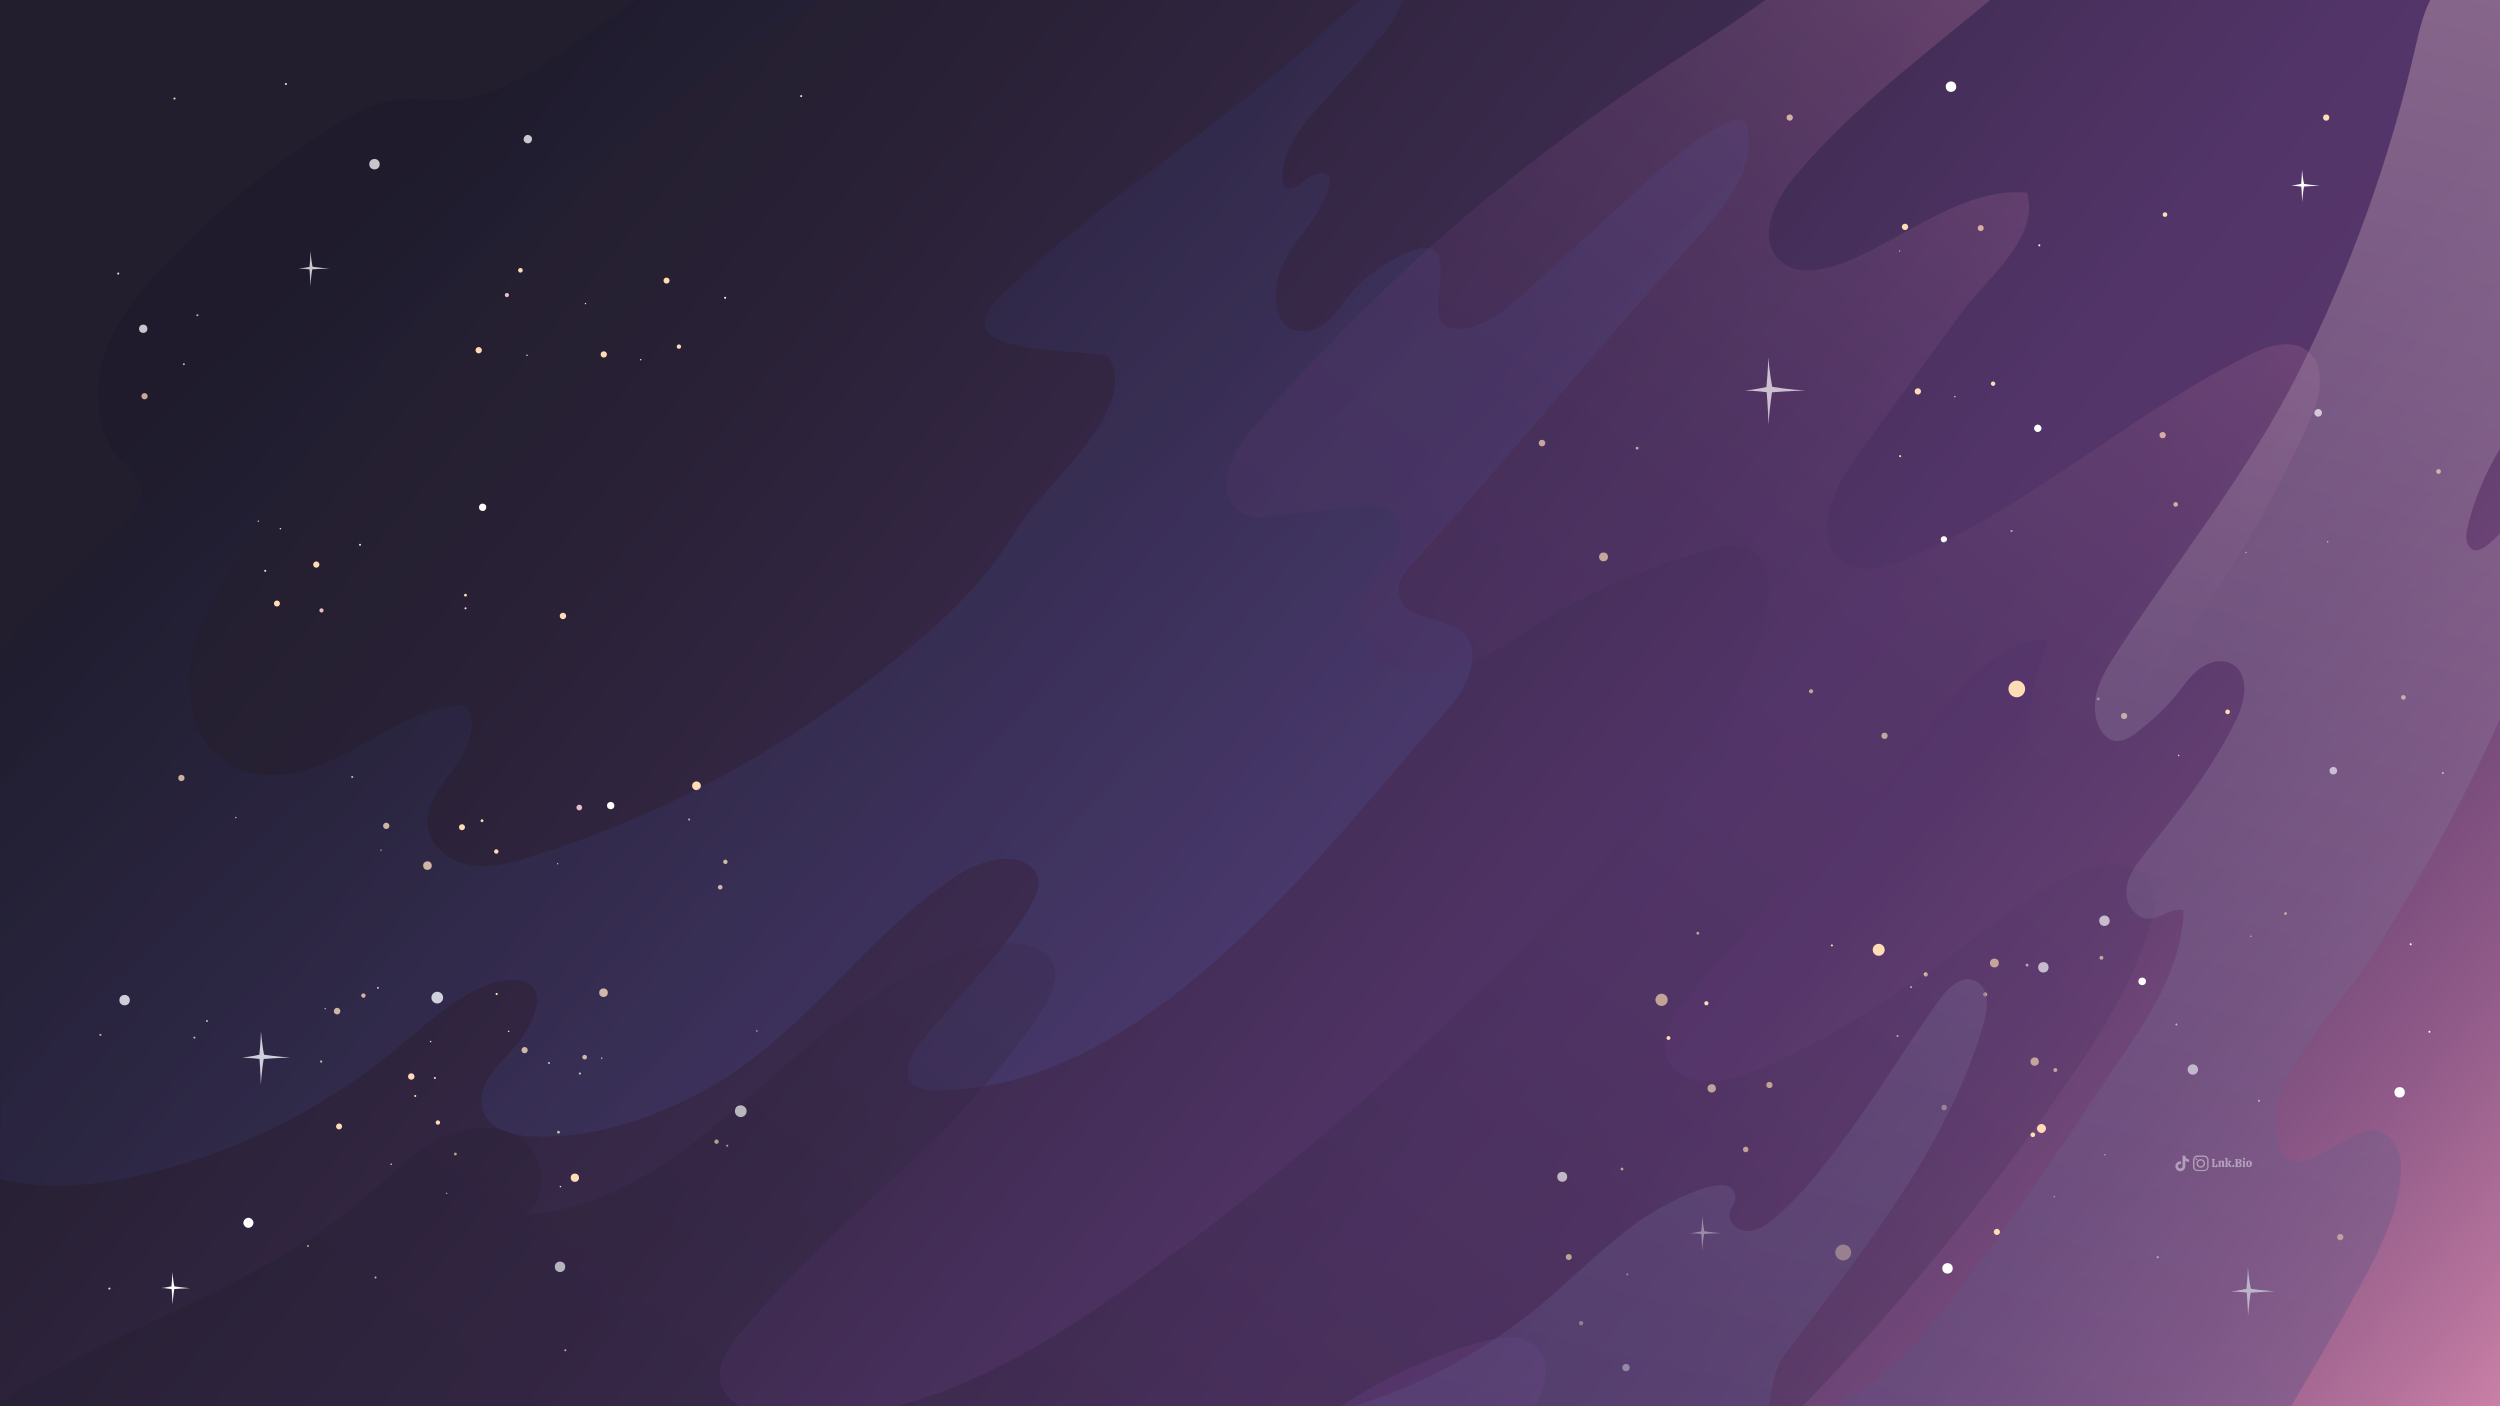<?xml version="1.0" encoding="utf-8"?>
<!-- Generator: Adobe Illustrator 26.3.1, SVG Export Plug-In . SVG Version: 6.00 Build 0)  -->
<svg version="1.1" id="Layer_2" xmlns="http://www.w3.org/2000/svg" xmlns:xlink="http://www.w3.org/1999/xlink" x="0px" y="0px"
	 viewBox="0 0 1920 1080" style="enable-background:new 0 0 1920 1080;" xml:space="preserve">
<rect x="0" y="0" width="1920" height="1080" fill="#808080" stroke="none"/>
<style type="text/css">
	.st0{fill:url(#SVGID_1_);}
	.st1{fill:#FFFFFF;}
	.st2{fill:#FEDCB5;}
	.st3{fill:#E9BEC6;}
	.st4{opacity:0.24;fill:url(#SVGID_00000163759907181108615800000015090651652636221833_);}
	.st5{opacity:0.33;fill:url(#SVGID_00000000222333593397532610000007770364724707358377_);}
	.st6{opacity:0.33;fill:url(#SVGID_00000013187539970015284430000012158693307754732211_);}
	.st7{opacity:0.44;fill:url(#SVGID_00000140716709784575167880000007100150093040669619_);}
	.st8{opacity:0.44;fill:url(#SVGID_00000173159032139070062540000006100371810447527102_);}
	.st9{opacity:0.44;}
	.st10{fill:#FEFEFE;}
</style>
<linearGradient id="SVGID_1_" gradientUnits="userSpaceOnUse" x1="1853.949" y1="1267.249" x2="389.804" y2="76.131">
	<stop  offset="8.000000e-08" style="stop-color:#E08DB2"/>
	<stop  offset="8.646027e-04" style="stop-color:#DF8DB2"/>
	<stop  offset="7.285847e-02" style="stop-color:#B4729B"/>
	<stop  offset="0.146" style="stop-color:#915B89"/>
	<stop  offset="0.219" style="stop-color:#754A7A"/>
	<stop  offset="0.293" style="stop-color:#623E70"/>
	<stop  offset="0.367" style="stop-color:#56366A"/>
	<stop  offset="0.443" style="stop-color:#523468"/>
	<stop  offset="0.645" style="stop-color:#3B2A4D"/>
	<stop  offset="0.859" style="stop-color:#292136"/>
	<stop  offset="0.995" style="stop-color:#221E2E"/>
</linearGradient>
<rect x="0" y="0" class="st0" width="1920" height="1080"/>
<g>
	<circle class="st1" cx="1492.9" cy="414.2" r="2.4"/>
	<ellipse transform="matrix(0.987 -0.16 0.16 0.987 8.735 240.892)" class="st1" cx="1498.5" cy="66.3" rx="4" ry="4"/>
	<circle class="st1" cx="1842.9" cy="838.9" r="4"/>
	<circle class="st1" cx="1569.3" cy="742.9" r="4"/>
	<circle class="st1" cx="1495.7" cy="974.1" r="4"/>
	<ellipse transform="matrix(0.987 -0.16 0.16 0.987 -92.361 268.071)" class="st1" cx="1616.5" cy="706.9" rx="4" ry="4"/>
	<circle class="st2" cx="1786.5" cy="90.3" r="2.4"/>
	<circle class="st2" cx="1660.9" cy="334.2" r="2.4"/>
	<circle class="st2" cx="1447.3" cy="565.1" r="2.4"/>
	<circle class="st2" cx="1374.5" cy="90.3" r="2.4"/>
	<path class="st2" d="M240.5,433.6c0,1.3,1.1,2.4,2.4,2.4c1.3,0,2.4-1.1,2.4-2.4c0-1.3-1.1-2.4-2.4-2.4
		C241.6,431.2,240.5,432.3,240.5,433.6z"/>
	<circle class="st2" cx="276.5" cy="418.4" r="0.8"/>
	<circle class="st2" cx="318.9" cy="841.7" r="0.8"/>
	<circle class="st2" cx="615.3" cy="73.8" r="0.8"/>
	<circle class="st2" cx="151.6" cy="242.1" r="0.8"/>
	<circle class="st2" cx="134" cy="75.7" r="0.8"/>
	<circle class="st2" cx="141.2" cy="279.7" r="0.8"/>
	<circle class="st2" cx="90.8" cy="210.1" r="0.8"/>
	<circle class="st2" cx="219.6" cy="64.5" r="0.8"/>
	<circle class="st2" cx="1467.7" cy="758.1" r="0.8"/>
	<circle class="st2" cx="1459.3" cy="350.3" r="0.8"/>
	<circle class="st2" cx="1457.3" cy="795.7" r="0.8"/>
	<circle class="st2" cx="1406.9" cy="726.1" r="0.8"/>
	<circle class="st2" cx="1544.9" cy="407.8" r="0.8"/>
	<path class="st1" d="M1851.9,725.8c0.3-0.3,0.4-0.8,0.1-1.1c-0.3-0.3-0.8-0.4-1.1-0.1c-0.3,0.3-0.4,0.8-0.1,1.1
		C1851,726.1,1851.6,726.1,1851.9,725.8z"/>
	<path class="st1" d="M1735.4,846c0.3-0.3,0.4-0.8,0.1-1.1c-0.3-0.3-0.8-0.4-1.1-0.1c-0.3,0.3-0.4,0.8-0.1,1.1
		C1734.6,846.2,1735.1,846.3,1735.4,846z"/>
	<path class="st1" d="M1876.6,594.3c0.3-0.3,0.4-0.8,0.1-1.1c-0.3-0.3-0.8-0.4-1.1-0.1c-0.3,0.3-0.4,0.8-0.1,1.1
		C1875.8,594.5,1876.3,594.5,1876.6,594.3z"/>
	<path class="st1" d="M1866.3,793c0.3-0.3,0.4-0.8,0.1-1.1c-0.3-0.3-0.8-0.4-1.1-0.1c-0.3,0.3-0.4,0.8-0.1,1.1
		S1866,793.3,1866.3,793z"/>
	<path class="st1" d="M1672,787.4c0.3-0.3,0.4-0.8,0.1-1.1c-0.3-0.3-0.8-0.4-1.1-0.1c-0.3,0.3-0.4,0.8-0.1,1.1
		C1671.1,787.7,1671.6,787.7,1672,787.4z"/>
	<circle class="st2" cx="149.3" cy="796.9" r="0.8"/>
	<circle class="st2" cx="236.5" cy="956.9" r="0.8"/>
	<path class="st2" d="M400.5,806.5c0,1.3,1.1,2.4,2.4,2.4c1.3,0,2.4-1.1,2.4-2.4c0-1.3-1.1-2.4-2.4-2.4
		C401.6,804.1,400.5,805.2,400.5,806.5z"/>
	<circle class="st2" cx="1797.3" cy="950.1" r="2.4"/>
	<circle class="st2" cx="1358.9" cy="833.3" r="2.4"/>
	<circle class="st2" cx="1631.3" cy="549.9" r="2.4"/>
	
		<ellipse transform="matrix(0.707 -0.707 0.707 0.707 297.428 1351.903)" class="st1" cx="1780.6" cy="316.9" rx="2.9" ry="2.9"/>
	
		<ellipse transform="matrix(0.973 -0.23 0.23 0.973 -88.187 427.639)" class="st1" cx="1792.3" cy="592.5" rx="2.9" ry="2.9"/>
	<path class="st2" d="M1669.1,387.4c0,1,0.8,1.8,1.8,1.8s1.8-0.8,1.8-1.8c0-1-0.8-1.8-1.8-1.8S1669.1,386.4,1669.1,387.4z"/>
	<path class="st2" d="M1871,362.1c0,1,0.8,1.8,1.8,1.8s1.8-0.8,1.8-1.8c0-1-0.8-1.8-1.8-1.8S1871,361.1,1871,362.1z"/>
	<path class="st2" d="M1709,546.7c0,1,0.8,1.8,1.8,1.8s1.8-0.8,1.8-1.8c0-1-0.8-1.8-1.8-1.8S1709,545.8,1709,546.7z"/>
	<path class="st2" d="M1660.9,164.8c0,1,0.8,1.8,1.8,1.8s1.8-0.8,1.8-1.8c0-1-0.8-1.8-1.8-1.8S1660.9,163.9,1660.9,164.8z"/>
	<circle class="st2" cx="1728.6" cy="719.1" r="0.6"/>
	<path class="st2" d="M1724.3,424.3c0,0.3,0.3,0.6,0.6,0.6c0.3,0,0.6-0.3,0.6-0.6s-0.3-0.6-0.6-0.6
		C1724.5,423.8,1724.3,424,1724.3,424.3z"/>
	<path class="st2" d="M1672.6,580.2c0,0.3,0.3,0.6,0.6,0.6c0.3,0,0.6-0.3,0.6-0.6s-0.3-0.6-0.6-0.6
		C1672.8,579.6,1672.6,579.9,1672.6,580.2z"/>
	<path class="st1" d="M1682.6,825.1c2,0.8,4.4-0.1,5.2-2.2c0.8-2-0.1-4.4-2.2-5.2c-2-0.8-4.4,0.1-5.2,2.2S1680.6,824.3,1682.6,825.1
		z"/>
	<path class="st1" d="M1657.9,965.3c-0.1-0.4-0.6-0.7-1-0.5c-0.4,0.1-0.7,0.6-0.5,1s0.6,0.7,1,0.5
		C1657.8,966.2,1658,965.7,1657.9,965.3z"/>
	<path class="st2" d="M1532.7,948.3c1.2,0.5,2.6-0.1,3.1-1.3c0.5-1.2-0.1-2.6-1.3-3.1s-2.6,0.1-3.1,1.3
		C1530.9,946.4,1531.5,947.8,1532.7,948.3z"/>
	<circle class="st1" cx="1645.2" cy="753.7" r="2.9"/>
	<circle class="st2" cx="1561.2" cy="871.5" r="1.8"/>
	<path class="st2" d="M1616.3,887.4c0.3,0.1,0.6,0,0.8-0.3s0-0.6-0.3-0.8c-0.3-0.1-0.6,0-0.8,0.3
		C1615.8,886.9,1616,887.3,1616.3,887.4z"/>
	<path class="st2" d="M1577.5,919.6c0.3,0.1,0.6,0,0.8-0.3c0.1-0.3,0-0.6-0.3-0.8c-0.3-0.1-0.6,0-0.8,0.3
		C1577.1,919.1,1577.2,919.5,1577.5,919.6z"/>
	<circle class="st2" cx="1787.6" cy="416.1" r="0.6"/>
	<circle class="st2" cx="139.3" cy="597.5" r="2.4"/>
	<circle class="st2" cx="181.1" cy="627.9" r="0.6"/>
	<circle class="st2" cx="198.4" cy="400.3" r="0.6"/>
	<path class="st2" d="M109.5,302.4c-1,0.8-1.2,2.3-0.4,3.4c0.8,1,2.3,1.2,3.4,0.4c1-0.8,1.2-2.3,0.4-3.4
		C112.1,301.8,110.6,301.6,109.5,302.4z"/>
	<path class="st2" d="M398.6,206.2c-0.8,0.6-0.9,1.7-0.3,2.5c0.6,0.8,1.7,0.9,2.5,0.3c0.8-0.6,0.9-1.7,0.3-2.5
		C400.5,205.7,399.4,205.6,398.6,206.2z"/>
	<path class="st2" d="M404.4,272.4c-0.3,0.2-0.3,0.6-0.1,0.8c0.2,0.3,0.6,0.3,0.8,0.1c0.3-0.2,0.3-0.6,0.1-0.8
		S404.7,272.2,404.4,272.4z"/>
	<path class="st2" d="M215,405.6c-0.3,0.2-0.3,0.6-0.1,0.8c0.2,0.3,0.6,0.3,0.8,0.1c0.3-0.2,0.3-0.6,0.1-0.8
		C215.7,405.4,215.3,405.4,215,405.6z"/>
	<path class="st2" d="M1844,535.6c0,1,0.8,1.8,1.8,1.8s1.8-0.8,1.8-1.8c0-1-0.8-1.8-1.8-1.8S1844,534.6,1844,535.6z"/>
	<circle class="st1" cx="1199.8" cy="903.8" r="3.8"/>
	
		<ellipse transform="matrix(0.707 -0.707 0.707 0.707 -608.2 410.084)" class="st1" cx="190.9" cy="939.2" rx="3.8" ry="3.8"/>
	<path class="st2" d="M352.5,635.3c0,1.3,1,2.3,2.3,2.3c1.3,0,2.3-1,2.3-2.3s-1-2.3-2.3-2.3C353.5,633,352.5,634,352.5,635.3z"/>
	<path class="st2" d="M210.4,463.5c0,1.3,1,2.3,2.3,2.3c1.3,0,2.3-1,2.3-2.3s-1-2.3-2.3-2.3C211.4,461.2,210.4,462.2,210.4,463.5z"
		/>
	<path class="st2" d="M356.7,467.2c0,0.4,0.3,0.8,0.8,0.8c0.4,0,0.8-0.3,0.8-0.8s-0.3-0.8-0.8-0.8
		C357,466.4,356.7,466.8,356.7,467.2z"/>
	<circle class="st2" cx="77.1" cy="794.8" r="0.8"/>
	<path class="st2" d="M83.2,989.6c0,0.4,0.3,0.8,0.8,0.8c0.4,0,0.8-0.3,0.8-0.8c0-0.4-0.3-0.8-0.8-0.8
		C83.5,988.9,83.2,989.2,83.2,989.6z"/>
	<path class="st2" d="M158.1,784.1c0,0.4,0.3,0.8,0.8,0.8c0.4,0,0.8-0.3,0.8-0.8c0-0.4-0.3-0.8-0.8-0.8
		C158.4,783.4,158.1,783.7,158.1,784.1z"/>
	<path class="st1" d="M434.7,1037.6c0.3-0.3,0.4-0.8,0.1-1.1c-0.3-0.3-0.8-0.4-1.1-0.1c-0.3,0.3-0.4,0.8-0.1,1.1
		C433.9,1037.8,434.4,1037.9,434.7,1037.6z"/>
	<path class="st1" d="M288.9,981.7c0.3-0.3,0.4-0.8,0.1-1.1s-0.8-0.4-1.1-0.1c-0.3,0.3-0.4,0.8-0.1,1.1
		C288.1,982,288.6,982,288.9,981.7z"/>
	<path class="st2" d="M258.1,865.1c0,1.3,1,2.3,2.3,2.3c1.3,0,2.3-1,2.3-2.3c0-1.3-1-2.3-2.3-2.3
		C259.2,862.8,258.1,863.8,258.1,865.1z"/>
	<circle class="st1" cx="469" cy="618.7" r="2.8"/>
	<path class="st2" d="M277.4,764.6c0,0.9,0.8,1.7,1.7,1.7c0.9,0,1.7-0.8,1.7-1.7c0-0.9-0.8-1.7-1.7-1.7
		C278.1,762.9,277.4,763.7,277.4,764.6z"/>
	<path class="st2" d="M555.4,661.9c0,0.9,0.8,1.7,1.7,1.7c0.9,0,1.7-0.8,1.7-1.7c0-0.9-0.8-1.7-1.7-1.7
		C556.1,660.2,555.4,661,555.4,661.9z"/>
	<path class="st2" d="M334.6,862.1c0,0.9,0.8,1.7,1.7,1.7c0.9,0,1.7-0.8,1.7-1.7c0-0.9-0.8-1.7-1.7-1.7
		C335.3,860.4,334.6,861.2,334.6,862.1z"/>
	<path class="st2" d="M342.4,916.5c0,0.3,0.3,0.6,0.6,0.6c0.3,0,0.6-0.3,0.6-0.6c0-0.3-0.3-0.6-0.6-0.6
		C342.7,915.9,342.4,916.2,342.4,916.5z"/>
	<path class="st2" d="M330.1,799.9c0,0.3,0.3,0.6,0.6,0.6c0.3,0,0.6-0.3,0.6-0.6c0-0.3-0.3-0.6-0.6-0.6
		C330.3,799.4,330.1,799.6,330.1,799.9z"/>
	<path class="st2" d="M299.8,894.1c0,0.3,0.3,0.6,0.6,0.6s0.6-0.3,0.6-0.6c0-0.3-0.3-0.6-0.6-0.6S299.8,893.8,299.8,894.1z"/>
	<circle class="st2" cx="390.6" cy="792.1" r="0.6"/>
	<path class="st2" d="M290.7,759.3c0.4-0.3,0.4-0.8,0.2-1.1c-0.3-0.4-0.8-0.4-1.1-0.2s-0.4,0.8-0.2,1.1
		C289.8,759.5,290.3,759.6,290.7,759.3z"/>
	<path class="st2" d="M298.1,636.2c1.1-0.8,1.3-2.3,0.5-3.4c-0.8-1.1-2.3-1.3-3.4-0.5c-1.1,0.8-1.3,2.3-0.5,3.4
		C295.5,636.8,297,637,298.1,636.2z"/>
	<path class="st2" d="M382.2,655.3c0.7-0.6,0.9-1.6,0.3-2.4c-0.6-0.7-1.6-0.9-2.4-0.3c-0.7,0.6-0.9,1.6-0.3,2.4
		C380.4,655.8,381.5,655.9,382.2,655.3z"/>
	<path class="st2" d="M250.1,775.1c0.2-0.2,0.3-0.5,0.1-0.8c-0.2-0.2-0.5-0.3-0.8-0.1c-0.2,0.2-0.3,0.5-0.1,0.8
		C249.5,775.2,249.9,775.2,250.1,775.1z"/>
	<path class="st2" d="M428.6,663.8c0.2-0.2,0.3-0.5,0.1-0.8c-0.2-0.2-0.5-0.3-0.8-0.1c-0.2,0.2-0.3,0.5-0.1,0.8
		C428.1,663.9,428.4,664,428.6,663.8z"/>
	<path class="st2" d="M292.9,653.4c0.2-0.2,0.3-0.5,0.1-0.8s-0.5-0.3-0.8-0.1c-0.2,0.2-0.3,0.5-0.1,0.8
		C292.3,653.5,292.6,653.5,292.9,653.4z"/>
	<path class="st2" d="M548.6,876.8c0,0.9,0.8,1.7,1.7,1.7c0.9,0,1.7-0.8,1.7-1.7s-0.8-1.7-1.7-1.7
		C549.4,875.1,548.6,875.9,548.6,876.8z"/>
	<circle class="st1" cx="95.7" cy="768.1" r="4"/>
	<circle class="st1" cx="110" cy="252.5" r="3.2"/>
	<circle class="st1" cx="287.6" cy="126.1" r="4"/>
	<circle class="st3" cx="389.3" cy="226.6" r="1.6"/>
	<circle class="st2" cx="203.7" cy="438.4" r="0.8"/>
	<circle class="st2" cx="270.5" cy="596.7" r="0.8"/>
	<circle class="st2" cx="1231.5" cy="427.7" r="3.4"/>
	
		<ellipse transform="matrix(0.31 -0.951 0.951 0.31 492.841 1361.18)" class="st2" cx="1184.6" cy="340.9" rx="2.5" ry="2.5"/>
	<path class="st2" d="M1256.2,344.2c0,0.6,0.5,1.1,1.1,1.1s1.1-0.5,1.1-1.1c0-0.6-0.5-1.1-1.1-1.1S1256.2,343.6,1256.2,344.2z"/>
	
		<ellipse transform="matrix(0.383 -0.924 0.924 0.383 151.415 440.336)" class="st1" cx="405.2" cy="106.9" rx="3.2" ry="3.2"/>
	<circle class="st3" cx="246.9" cy="468.8" r="1.6"/>
	<circle class="st2" cx="558.5" cy="879.9" r="0.8"/>
	<path class="st2" d="M551.3,681.4c0,1,0.8,1.8,1.8,1.8c1,0,1.8-0.8,1.8-1.8s-0.8-1.8-1.8-1.8C552.1,679.7,551.3,680.5,551.3,681.4z
		"/>
	<circle class="st2" cx="462.1" cy="812.7" r="0.6"/>
	<circle class="st2" cx="430.4" cy="911.3" r="0.6"/>
	<path class="st2" d="M447.9,810.5c-0.8,0.6-0.9,1.7-0.3,2.5c0.6,0.8,1.7,0.9,2.5,0.3c0.8-0.6,0.9-1.7,0.3-2.5
		C449.8,810,448.7,809.9,447.9,810.5z"/>
	<path class="st2" d="M580.9,791.3c-0.3,0.2-0.3,0.6-0.1,0.8c0.2,0.3,0.6,0.3,0.8,0.1c0.3-0.2,0.3-0.6,0.1-0.8
		C581.5,791.1,581.1,791.1,580.9,791.3z"/>
	<path class="st1" d="M1250.3,979.3c0.3-0.3,0.4-0.8,0.1-1.1c-0.3-0.3-0.8-0.4-1.1-0.1c-0.3,0.3-0.4,0.8-0.1,1.1
		C1249.5,979.5,1250,979.5,1250.3,979.3z"/>
	<circle class="st1" cx="1248.8" cy="1050.3" r="2.8"/>
	<circle class="st2" cx="1204.8" cy="965.4" r="2.3"/>
	<path class="st2" d="M1212.6,1016.2c0,0.9,0.8,1.7,1.7,1.7s1.7-0.8,1.7-1.7c0-0.9-0.8-1.7-1.7-1.7S1212.6,1015.2,1212.6,1016.2z"/>
	<circle class="st2" cx="463.7" cy="272.2" r="2.4"/>
	<path class="st1" d="M557.4,229.3c0.3-0.3,0.4-0.8,0.1-1.1c-0.3-0.3-0.8-0.4-1.1-0.1c-0.3,0.3-0.4,0.8-0.1,1.1
		C556.6,229.5,557.1,229.6,557.4,229.3z"/>
	
		<ellipse transform="matrix(0.262 -0.965 0.965 0.262 -102.643 645.296)" class="st1" cx="370.8" cy="389.8" rx="2.8" ry="2.8"/>
	<circle class="st2" cx="511.9" cy="215.5" r="2.3"/>
	<path class="st2" d="M519.7,266.2c0,0.9,0.8,1.7,1.7,1.7c0.9,0,1.7-0.8,1.7-1.7s-0.8-1.7-1.7-1.7
		C520.5,264.5,519.7,265.3,519.7,266.2z"/>
	<path class="st2" d="M369.1,270.9c1.1-0.8,1.3-2.3,0.5-3.4c-0.8-1.1-2.3-1.3-3.4-0.5s-1.3,2.3-0.5,3.4
		C366.5,271.5,368,271.7,369.1,270.9z"/>
	<path class="st2" d="M492.4,276.7c0.2-0.2,0.3-0.5,0.1-0.8s-0.5-0.3-0.8-0.1c-0.2,0.2-0.3,0.5-0.1,0.8S492.2,276.9,492.4,276.7z"/>
	<path class="st2" d="M450,233.6c0.2-0.2,0.3-0.5,0.1-0.8s-0.5-0.3-0.8-0.1c-0.2,0.2-0.3,0.5-0.1,0.8
		C449.4,233.7,449.8,233.8,450,233.6z"/>
	<path class="st2" d="M356.4,457.1c0,0.6,0.5,1.1,1.1,1.1c0.6,0,1.1-0.5,1.1-1.1c0-0.6-0.5-1.1-1.1-1.1
		C356.9,456,356.4,456.5,356.4,457.1z"/>
	<path class="st2" d="M348.6,886.3c0,0.6,0.5,1.1,1.1,1.1c0.6,0,1.1-0.5,1.1-1.1c0-0.6-0.5-1.1-1.1-1.1
		C349.1,885.2,348.6,885.7,348.6,886.3z"/>
	<path class="st2" d="M369.1,630.3c0,0.6,0.5,1.1,1.1,1.1c0.6,0,1.1-0.5,1.1-1.1c0-0.6-0.5-1.1-1.1-1.1
		C369.6,629.2,369.1,629.7,369.1,630.3z"/>
	
		<ellipse transform="matrix(0.383 -0.924 0.924 0.383 -557.496 718.264)" class="st2" cx="258.7" cy="776.3" rx="2.5" ry="2.5"/>
	<circle class="st2" cx="334" cy="827.9" r="0.8"/>
	<circle class="st2" cx="421.6" cy="816.4" r="0.8"/>
	
		<ellipse transform="matrix(0.997 -8.098856e-02 8.098856e-02 0.997 -52.75 28.76)" class="st2" cx="328.2" cy="664.6" rx="3.3" ry="3.3"/>
	<path class="st2" d="M430.8,471.1c-1.1,0.9-1.2,2.4-0.4,3.5c0.9,1.1,2.4,1.2,3.5,0.4c1.1-0.9,1.2-2.4,0.4-3.5
		C433.4,470.5,431.8,470.3,430.8,471.1z"/>
	<path class="st2" d="M314.3,824.8c-1.1,0.9-1.2,2.4-0.4,3.5c0.9,1.1,2.4,1.2,3.5,0.4s1.2-2.4,0.4-3.5
		C316.9,824.1,315.3,824,314.3,824.8z"/>
	<path class="st2" d="M380.9,762.7c-0.4,0.3-0.4,0.8-0.1,1.2c0.3,0.4,0.8,0.4,1.2,0.1c0.4-0.3,0.4-0.8,0.1-1.2
		C381.8,762.5,381.3,762.5,380.9,762.7z"/>
	<path class="st2" d="M246.1,814.6c-0.4,0.3-0.4,0.8-0.1,1.2c0.3,0.4,0.8,0.4,1.2,0.1c0.4-0.3,0.4-0.8,0.1-1.2
		C247,814.3,246.5,814.3,246.1,814.6z"/>
	<path class="st2" d="M444.8,823.8c-0.4,0.3-0.4,0.8-0.1,1.2s0.8,0.4,1.2,0.1c0.4-0.3,0.4-0.8,0.1-1.2
		C445.7,823.5,445.2,823.5,444.8,823.8z"/>
	<circle class="st2" cx="441.5" cy="904.5" r="3.2"/>
	
		<ellipse transform="matrix(0.707 -0.707 0.707 0.707 -443.362 461.954)" class="st1" cx="335.9" cy="766.2" rx="4.5" ry="4.5"/>
	<path class="st3" d="M442.7,620.2c0,1.2,1,2.2,2.2,2.2c1.2,0,2.2-1,2.2-2.2s-1-2.2-2.2-2.2C443.7,618,442.7,619,442.7,620.2z"/>
	<path class="st2" d="M427.8,869.5c0,0.6,0.5,1.1,1.1,1.1s1.1-0.5,1.1-1.1c0-0.6-0.5-1.1-1.1-1.1S427.8,868.9,427.8,869.5z"/>
	<circle class="st1" cx="568.9" cy="853.4" r="4.5"/>
	<circle class="st2" cx="463.5" cy="762.4" r="3.3"/>
	<path class="st2" d="M1279.9,797.2c0,0.9,0.7,1.5,1.5,1.5s1.5-0.7,1.5-1.5c0-0.9-0.7-1.5-1.5-1.5S1279.9,796.3,1279.9,797.2z"/>
	<path class="st2" d="M1612.4,735.6c0,0.9,0.7,1.5,1.5,1.5s1.5-0.7,1.5-1.5s-0.7-1.5-1.5-1.5S1612.4,734.7,1612.4,735.6z"/>
	
		<ellipse transform="matrix(0.707 -0.707 0.707 0.707 -93.115 1234.038)" class="st2" cx="1443.1" cy="729.4" rx="4.6" ry="4.6"/>
	
		<ellipse transform="matrix(0.973 -0.23 0.23 0.973 -156.988 324.428)" class="st2" cx="1314.7" cy="836.4" rx="3.2" ry="3.2"/>
	<path class="st2" d="M1302.8,716.7c0,0.6,0.5,1.1,1.1,1.1c0.6,0,1.1-0.5,1.1-1.1c0-0.6-0.5-1.1-1.1-1.1
		C1303.3,715.6,1302.8,716.1,1302.8,716.7z"/>
	<path class="st2" d="M1244.6,897.8c0,0.6,0.5,1.1,1.1,1.1c0.6,0,1.1-0.5,1.1-1.1s-0.5-1.1-1.1-1.1
		C1245.1,896.8,1244.6,897.2,1244.6,897.8z"/>
	<path class="st2" d="M1754.2,701.6c0,0.6,0.5,1.1,1.1,1.1c0.6,0,1.1-0.5,1.1-1.1s-0.5-1.1-1.1-1.1
		C1754.7,700.5,1754.2,701,1754.2,701.6z"/>
	
		<ellipse transform="matrix(0.973 -0.23 0.23 0.973 -145.645 380.87)" class="st2" cx="1562.8" cy="815.9" rx="3.2" ry="3.2"/>
	<path class="st2" d="M1577,821.8c0,0.9,0.7,1.5,1.5,1.5c0.9,0,1.5-0.7,1.5-1.5c0-0.9-0.7-1.5-1.5-1.5
		C1577.7,820.2,1577,820.9,1577,821.8z"/>
	
		<ellipse transform="matrix(0.707 -0.707 0.707 0.707 -153.468 1362.643)" class="st2" cx="1568.1" cy="866.6" rx="3.4" ry="3.4"/>
	<circle class="st2" cx="1556.8" cy="741.2" r="1.1"/>
	<circle class="st2" cx="1531.7" cy="739.6" r="3.4"/>
	<path class="st2" d="M1610.7,535.9c-0.5,0.4-0.6,1.1-0.2,1.6c0.4,0.5,1.1,0.6,1.6,0.2c0.5-0.4,0.6-1.1,0.2-1.6
		S1611.2,535.5,1610.7,535.9z"/>
	<circle class="st2" cx="1340.7" cy="882.8" r="2.1"/>
	<circle class="st2" cx="1310.5" cy="770.5" r="1.6"/>
	<circle class="st2" cx="1479" cy="748.4" r="1.6"/>
	
		<ellipse transform="matrix(0.513 -0.859 0.859 0.513 -38.166 1469.308)" class="st2" cx="1275.4" cy="768.3" rx="4.7" ry="4.7"/>
	<path class="st2" d="M1389.9,529.7c-0.7,0.5-0.8,1.5-0.2,2.2c0.5,0.7,1.5,0.8,2.2,0.2s0.8-1.5,0.2-2.2
		C1391.6,529.2,1390.6,529.1,1389.9,529.7z"/>
	<path class="st2" d="M1523.6,762.5c-0.7,0.5-0.8,1.5-0.2,2.2c0.5,0.7,1.5,0.8,2.2,0.2c0.7-0.5,0.8-1.5,0.2-2.2
		S1524.3,762,1523.6,762.5z"/>
	<circle class="st2" cx="1415.6" cy="961.9" r="6.1"/>
	<circle class="st2" cx="1493.1" cy="850.6" r="2.1"/>
	<circle class="st2" cx="1548.9" cy="529.1" r="6.4"/>
	<path class="st2" d="M536.9,606.2c1.5-1.1,1.8-3.2,0.7-4.7c-1.1-1.5-3.2-1.8-4.7-0.7c-1.5,1.1-1.8,3.2-0.7,4.7
		C533.4,607,535.5,607.3,536.9,606.2z"/>
	<path class="st2" d="M529.7,630c0.3-0.3,0.4-0.8,0.2-1.1s-0.8-0.4-1.1-0.2c-0.3,0.3-0.4,0.8-0.2,1.1
		C528.8,630.2,529.3,630.3,529.7,630z"/>
	<circle class="st2" cx="1472.9" cy="300.6" r="2.4"/>
	<path class="st1" d="M1566.7,189c0.3-0.3,0.4-0.8,0.1-1.1s-0.8-0.4-1.1-0.1c-0.3,0.3-0.4,0.8-0.1,1.1S1566.4,189.3,1566.7,189z"/>
	
		<ellipse transform="matrix(0.707 -0.707 0.707 0.707 225.946 1203.067)" class="st1" cx="1565.2" cy="328.8" rx="2.8" ry="2.8"/>
	<circle class="st2" cx="1521.2" cy="175.2" r="2.3"/>
	<path class="st2" d="M1529,294.7c0,0.9,0.8,1.7,1.7,1.7c0.9,0,1.7-0.8,1.7-1.7c0-0.9-0.8-1.7-1.7-1.7
		C1529.7,293,1529,293.7,1529,294.7z"/>
	<path class="st2" d="M1464.5,176.2c1.1-0.8,1.3-2.3,0.5-3.4c-0.8-1.1-2.3-1.3-3.4-0.5c-1.1,0.8-1.3,2.3-0.5,3.4
		C1461.9,176.8,1463.4,177,1464.5,176.2z"/>
	<path class="st2" d="M1501.7,305.1c0.2-0.2,0.3-0.5,0.1-0.8c-0.2-0.2-0.5-0.3-0.8-0.1c-0.2,0.2-0.3,0.5-0.1,0.8
		C1501.1,305.3,1501.5,305.3,1501.7,305.1z"/>
	<path class="st2" d="M1459.3,193.3c0.2-0.2,0.3-0.5,0.1-0.8c-0.2-0.2-0.5-0.3-0.8-0.1c-0.2,0.2-0.3,0.5-0.1,0.8
		C1458.7,193.4,1459,193.5,1459.3,193.3z"/>
	<circle class="st1" cx="430.1" cy="972.9" r="4"/>
	<path class="st1" d="M1340.1,299.9c3.5-0.3,7.2-0.8,11.2-1.6c1.8-0.3,3.6-0.7,5.3-1.1c0.3-2.7,0.5-5.4,0.7-8.3
		c0.4-5,0.6-9.9,0.8-14.6c0.3,4.5,0.8,9.4,1.6,14.6c0.4,2.9,0.9,5.6,1.4,8.2c2.7,0.4,5.5,0.8,8.4,1.2c6,0.8,11.7,1.3,17,1.6
		c-5.5,0.2-11.2,0.4-17,0.8c-2.9,0.2-5.8,0.4-8.6,0.6c-0.4,2.5-0.8,5.2-1.1,7.9c-0.8,6-1.3,11.7-1.6,17c-0.2-5.5-0.4-11.2-0.8-17
		c-0.2-2.7-0.4-5.4-0.6-8c-1.8-0.2-3.6-0.4-5.4-0.6C1347.5,300.3,1343.7,300,1340.1,299.9z"/>
	<path class="st1" d="M1713.4,991.8c2.5-0.2,5.2-0.6,8.1-1.2c1.3-0.3,2.6-0.5,3.8-0.8c0.2-1.9,0.4-3.9,0.5-6
		c0.3-3.6,0.5-7.2,0.6-10.6c0.2,3.3,0.6,6.8,1.2,10.6c0.3,2.1,0.6,4,1,5.9c1.9,0.3,4,0.6,6.1,0.9c4.4,0.5,8.5,0.9,12.3,1.2
		c-4,0.1-8.1,0.3-12.3,0.6c-2.1,0.1-4.2,0.3-6.2,0.4c-0.3,1.8-0.6,3.8-0.8,5.7c-0.5,4.4-0.9,8.5-1.2,12.3c-0.1-4-0.3-8.1-0.6-12.3
		c-0.1-2-0.3-3.9-0.4-5.8c-1.3-0.2-2.6-0.3-3.9-0.4C1718.7,992.1,1716,991.9,1713.4,991.8z"/>
	<path class="st1" d="M229,206.3c1.8-0.2,3.8-0.4,5.9-0.8c1-0.2,1.9-0.4,2.8-0.6c0.1-1.4,0.3-2.9,0.4-4.4c0.2-2.7,0.3-5.2,0.4-7.7
		c0.2,2.4,0.4,5,0.8,7.7c0.2,1.5,0.5,2.9,0.7,4.3c1.4,0.2,2.9,0.4,4.4,0.6c3.2,0.4,6.2,0.7,9,0.8c-2.9,0.1-5.9,0.2-9,0.4
		c-1.6,0.1-3.1,0.2-4.6,0.3c-0.2,1.3-0.4,2.7-0.6,4.2c-0.4,3.2-0.7,6.2-0.8,9c-0.1-2.9-0.2-5.9-0.4-9c-0.1-1.4-0.2-2.8-0.3-4.2
		c-0.9-0.1-1.9-0.2-2.9-0.3C232.9,206.5,230.9,206.3,229,206.3z"/>
	<path class="st1" d="M1297.9,947.1c1.8-0.2,3.8-0.4,5.9-0.8c1-0.2,1.9-0.4,2.8-0.6c0.1-1.4,0.3-2.9,0.4-4.4
		c0.2-2.7,0.3-5.2,0.4-7.7c0.2,2.4,0.4,5,0.8,7.7c0.2,1.5,0.5,3,0.7,4.3c1.4,0.2,2.9,0.4,4.4,0.6c3.2,0.4,6.2,0.7,9,0.8
		c-2.9,0.1-5.9,0.2-9,0.4c-1.6,0.1-3.1,0.2-4.6,0.3c-0.2,1.3-0.4,2.7-0.6,4.2c-0.4,3.2-0.7,6.2-0.8,9c-0.1-2.9-0.2-5.9-0.4-9
		c-0.1-1.4-0.2-2.8-0.3-4.2c-0.9-0.1-1.9-0.2-2.9-0.3C1301.8,947.3,1299.8,947.2,1297.9,947.1z"/>
	<path class="st1" d="M123.9,989.2c1.7-0.2,3.5-0.4,5.3-0.8c0.9-0.2,1.7-0.3,2.5-0.5c0.1-1.3,0.2-2.6,0.3-3.9c0.2-2.4,0.3-4.7,0.4-7
		c0.2,2.2,0.4,4.5,0.8,7c0.2,1.4,0.4,2.7,0.7,3.9c1.3,0.2,2.6,0.4,4,0.6c2.9,0.4,5.6,0.6,8.1,0.8c-2.6,0.1-5.3,0.2-8.1,0.4
		c-1.4,0.1-2.8,0.2-4.1,0.3c-0.2,1.2-0.4,2.5-0.5,3.8c-0.4,2.9-0.6,5.6-0.8,8.1c-0.1-2.6-0.2-5.3-0.4-8.1c-0.1-1.3-0.2-2.6-0.3-3.8
		c-0.8-0.1-1.7-0.2-2.6-0.3C127.4,989.4,125.6,989.2,123.9,989.2z"/>
	<path class="st1" d="M1759.5,142.5c1.7-0.2,3.5-0.4,5.3-0.8c0.9-0.2,1.7-0.3,2.5-0.5c0.1-1.3,0.2-2.6,0.3-3.9
		c0.2-2.4,0.3-4.7,0.4-7c0.2,2.2,0.4,4.5,0.8,7c0.2,1.4,0.4,2.7,0.7,3.9c1.3,0.2,2.6,0.4,4,0.6c2.9,0.4,5.6,0.6,8.1,0.8
		c-2.6,0.1-5.3,0.2-8.1,0.4c-1.4,0.1-2.8,0.2-4.1,0.3c-0.2,1.2-0.4,2.5-0.5,3.8c-0.4,2.9-0.6,5.6-0.8,8.1c-0.1-2.6-0.2-5.3-0.4-8.1
		c-0.1-1.3-0.2-2.6-0.3-3.8c-0.8-0.1-1.7-0.2-2.6-0.3C1763,142.7,1761.2,142.6,1759.5,142.5z"/>
	<path class="st1" d="M186.1,812.2c2.8-0.3,5.7-0.7,8.9-1.3c1.5-0.3,2.9-0.6,4.2-0.9c0.2-2.1,0.4-4.3,0.6-6.5
		c0.3-4,0.5-7.9,0.6-11.6c0.3,3.6,0.7,7.5,1.3,11.6c0.3,2.3,0.7,4.4,1.1,6.5c2.1,0.3,4.3,0.6,6.6,0.9c4.8,0.6,9.3,1,13.5,1.3
		c-4.3,0.1-8.9,0.3-13.5,0.6c-2.3,0.1-4.6,0.3-6.9,0.5c-0.3,2-0.6,4.1-0.9,6.3c-0.6,4.8-1,9.3-1.3,13.5c-0.1-4.3-0.3-8.9-0.6-13.5
		c-0.1-2.1-0.3-4.2-0.4-6.3c-1.4-0.2-2.8-0.3-4.3-0.5C192,812.6,189,812.4,186.1,812.2z"/>
</g>
<linearGradient id="SVGID_00000170998781217177706450000016731631145365552049_" gradientUnits="userSpaceOnUse" x1="315.955" y1="129.294" x2="1240.047" y2="1095.389">
	<stop  offset="0" style="stop-color:#141228"/>
	<stop  offset="0.15" style="stop-color:#27284F"/>
	<stop  offset="0.315" style="stop-color:#383B72"/>
	<stop  offset="0.482" style="stop-color:#464A8E"/>
	<stop  offset="0.65" style="stop-color:#4F55A1"/>
	<stop  offset="0.819" style="stop-color:#555CAD"/>
	<stop  offset="0.992" style="stop-color:#575EB1"/>
</linearGradient>
<path style="opacity:0.24;fill:url(#SVGID_00000170998781217177706450000016731631145365552049_);" d="M1074,451.7
	c-1.7,36.6,72.2,11.2,53.9,67.2c-4,12.3-12.7,22.3-21.2,32c-94.7,108-227.7,286.2-387.2,286.5c-7.7,0-16.8-1.1-20.7-7.8
	c-4.2-7.1-0.1-16.1,4.1-23.2c13.9-23.2,107.3-111.4,93.5-134.9c-11.8-20.1-42.6-11.5-62,1.3c-75.3,49.9-116.1,123.8-197.8,166.9
	c-39.1,20.7-82.8,34.6-127.1,33.1c-15.2-0.5-33.1-4.9-38.4-19.2c-3.7-10,0.4-21.3,6.7-29.8c6.3-8.6,14.6-15.5,21-23.9
	c15.9-21.1,24.9-52-13.6-46.5c-30,4.3-70.9,45-94.3,62.9c-55.9,42.9-121.6,73.2-190.5,87.8c-32.8,7-68.5,9.8-100.2,1.1V499.1
	c27.2-32.6,57.9-62.4,89.4-91c11-10,23.2-24.2,17.4-37.9c-2.5-5.9-8-10-12.5-14.6c-20.4-20.5-23.8-53.7-15-81.3
	c8.8-27.6,27.8-50.7,47.7-71.7c38.3-40.4,81.7-76,128.9-105.7c14-8.8,28.7-17.2,45-19.8c15.4-2.4,31.2,0.6,46.7-0.3
	c36.5-2.3,67.8-25.7,97.6-46.8c14.6-10.3,29.4-20.3,44.4-30h136.7c-10.7,6.3-19.6,11.3-23.8,14.4C548.4,54.7,495.1,96,443.8,139.8
	c-100.9,86.2-194.4,182.7-265.5,295.4c-15.4,24.4-30,50.3-33.1,78.9c-3.1,28.6,8,60.6,33.4,74.2c28.1,15.1,62.9,3.7,90.9-11.5
	c28-15.2,55.8-34.6,87.7-35.5c10.8,13.6,2.5,33.8-7.9,47.8c-10.4,14-23.4,29.1-20.7,46.3c2.4,15.6,17.7,26.7,33.2,29.1
	c15.6,2.4,31.3-1.9,46.4-6.6c97.7-30.5,189.5-79.6,269.5-143.4c37.7-30,74.8-61.6,99.9-103.1c21.3-35.1,62-65.9,76-103.9
	c3.9-10.6,4.2-23.2-1.9-32.8c0,0,0,0,0,0c-5.7-8.9-134.7,3.4-83.6-46.9C844.1,153.3,936.8,98.4,1014.9,26c9.7-9,19.7-18.2,30.5-26
	h31.4c-3.9,13.7-14.3,26.2-24.1,37.3c-13.2,14.8-26.5,29.7-39.7,44.5c-15.4,17.3-32,38.5-27,61.2c5.4,4,12.6-1.4,17.8-5.7
	c5.2-4.4,14.8-6.9,17.2-0.6c0.8,2.2,0.2,4.7-0.4,7c-7.3,25.9-29.8,41.5-38.4,67.2c-5.3,16-3.6,50.5,26,42.4
	c11.5-3.1,18.4-14.4,25.8-23.7c9.7-12.4,22-22.8,35.9-30.3c49.7-27,33.5,12.7,34.9,39.5c0.1,2.9,0.5,5.8,2.1,8.2
	c2.6,4,7.9,5.3,12.6,5.4c19.5,0.4,36-13.5,50.5-26.7c30.4-27.7,60.8-55.4,91.3-83.1c20.3-18.5,41-37.3,65.9-48.8
	c4.3-2,9.9-3.5,13.1-0.1c1.5,1.6,2,3.9,2.3,6.1c4.7,33.2-20.5,62.4-43.1,87.2c-73.6,81.3-141.5,165.3-215.4,246.6
	C1079.3,438.8,1074.3,444.6,1074,451.7z"/>
<linearGradient id="SVGID_00000083800906543798054170000010606238717035715253_" gradientUnits="userSpaceOnUse" x1="1382.831" y1="-324.192" x2="308.722" y2="1046.946">
	<stop  offset="8.000000e-08" style="stop-color:#E08DB2"/>
	<stop  offset="8.646027e-04" style="stop-color:#DF8DB2"/>
	<stop  offset="7.285847e-02" style="stop-color:#B4729B"/>
	<stop  offset="0.146" style="stop-color:#915B89"/>
	<stop  offset="0.219" style="stop-color:#754A7A"/>
	<stop  offset="0.293" style="stop-color:#623E70"/>
	<stop  offset="0.367" style="stop-color:#56366A"/>
	<stop  offset="0.443" style="stop-color:#523468"/>
	<stop  offset="0.645" style="stop-color:#3B2A4D"/>
	<stop  offset="0.859" style="stop-color:#292136"/>
	<stop  offset="0.995" style="stop-color:#221E2E"/>
</linearGradient>
<path style="opacity:0.33;fill:url(#SVGID_00000083800906543798054170000010606238717035715253_);" d="M568,1024.5
	c-8.7,10.6-17.5,23.6-14.6,37c1.8,8.4,7.5,14.3,14.9,18.5H0v-3.3c87.9-56.9,202-88.5,282.5-158.7c17.2-15,33.2-32.1,53.4-42.7
	c20.2-10.6,46.6-13.6,65.1-0.1c18.4,13.5,21,46.6,1,57.7c140.5-7.1,220.9-181.4,359.1-207.6c19-3.6,44.5-0.1,48.9,18.8
	c2.4,10.4-3.1,20.8-8.8,29.8C740.2,870.6,640.5,936.1,568,1024.5z"/>
<linearGradient id="SVGID_00000114066444181211804140000009618544196711649977_" gradientUnits="userSpaceOnUse" x1="1756.377" y1="-31.564" x2="682.274" y2="1339.566">
	<stop  offset="8.000000e-08" style="stop-color:#E08DB2"/>
	<stop  offset="8.646027e-04" style="stop-color:#DF8DB2"/>
	<stop  offset="7.285847e-02" style="stop-color:#B4729B"/>
	<stop  offset="0.146" style="stop-color:#915B89"/>
	<stop  offset="0.219" style="stop-color:#754A7A"/>
	<stop  offset="0.293" style="stop-color:#623E70"/>
	<stop  offset="0.367" style="stop-color:#56366A"/>
	<stop  offset="0.443" style="stop-color:#523468"/>
	<stop  offset="0.645" style="stop-color:#3B2A4D"/>
	<stop  offset="0.859" style="stop-color:#292136"/>
	<stop  offset="0.995" style="stop-color:#221E2E"/>
</linearGradient>
<path style="opacity:0.33;fill:url(#SVGID_00000114066444181211804140000009618544196711649977_);" d="M1557.4,561
	c0.5-25.2,7.8-47,16.2-69.8c-53.1-2.8-101,84.8-133.4,118.5c-47.7,49.6-94.5,100.1-140.2,151.6c-13.7,15.4-28,36.9-17.9,54.8
	c10.7,18.8,38.5,16,58.8,8.7c51.9-18.6,97.8-49.7,142.9-80.6c36.6-25,87.6-72.5,132.4-80.2c15.3-2.6,33.4,4.5,37.9,19.3
	c2.2,7.4,0.8,15.4-1.3,22.9c-15.9,56.9-53.5,109.2-87.5,156.6c-54.9,76.6-115.4,149.1-180.7,217.1h-205.6
	c8.2-15.3,12.8-33.6,1.1-45.2c-10.4-10.3-27.5-8.2-41.6-4.3c-39.3,10.6-75.1,28-108.8,49.5H688.9c64.5-16.9,125.4-54.6,180.5-93.9
	c156.3-111.4,297.7-243.7,419.3-392.2c33-40.3,65.8-85.1,69.5-137c0.8-11.7-0.6-24.9-9.7-32.2c-9.9-7.9-24.2-5.5-36.4-2.1
	c-49,13.3-96,34.1-138.8,61.5c-23.7,15.1-47.7,32.9-75.8,34.6c-28.1,1.8-59.5-21.9-53.3-49.3c3.3-14.5,15.6-25,24-37.3
	c8.4-12.3,11.6-31.8-0.7-40.2c-7-4.8-16.3-4-24.7-3c-20.4,2.4-40.8,4.9-61.3,7.3c-9.9,1.2-20.7,2.2-29.1-3.2
	c-20.6-13.2-6.6-45.1,9.3-63.6c92.9-108.2,201.5-203,321.2-280.5c24-15.5,49.2-31.4,72.8-48.8h172.8
	c-52.1,43.6-108.1,84.6-151,136.6c-14.7,17.8-27.6,45.2-11.9,62.1c14.4,15.5,40,8,59.4-0.6c39.8-17.6,86.2-55,131.7-50
	c10.4,34.8-31.6,66.3-50.1,91.8c-27.4,37.6-54.7,75.2-82.1,112.7c-17.9,24.5-33.3,64.4-7.3,80c13.8,8.3,31.6,3.1,46.5-3.1
	c94.3-39.5,171.7-111.1,263.3-156.6c14-7,31.6-13,44.3-3.9c16.1,11.6,10.6,36.5,2.4,54.5c-38.7,85.6-98.2,183.9-169.7,245.2
	c-6.7,5.7-13.9,11.4-22.5,13.3c-8.6,1.9-18.9-1.3-22.6-9.3C1557.4,569.2,1557.3,565,1557.4,561z"/>
<linearGradient id="SVGID_00000102542095019650904200000007564744013034549902_" gradientUnits="userSpaceOnUse" x1="1173.106" y1="1350.242" x2="1640.237" y2="-445.428">
	<stop  offset="0" style="stop-color:#54467C"/>
	<stop  offset="0.129" style="stop-color:#5A4B7F"/>
	<stop  offset="0.303" style="stop-color:#6B5987"/>
	<stop  offset="0.503" style="stop-color:#876F95"/>
	<stop  offset="0.721" style="stop-color:#AE8FA9"/>
	<stop  offset="0.952" style="stop-color:#E0B7C2"/>
	<stop  offset="0.989" style="stop-color:#E9BEC6"/>
</linearGradient>
<path style="opacity:0.44;fill:url(#SVGID_00000102542095019650904200000007564744013034549902_);" d="M1523.6,785.5
	c-27.4,95.1-92.2,174.1-151.7,253.2c-10.1,13.4-10.7,27.3-13.1,41.4h-319c53.9-17,104.5-44.7,147.5-81.4
	c24.1-20.5,46.5-43.2,72.4-61.6c7.2-5.1,70.5-43.9,73.1-18.1c0.4,4.4-3.4,8-4.3,12.3c-1.5,6.9,5.3,13.5,12.4,14.1
	c7.1,0.6,13.8-3.2,19.3-7.7c20.1-16.3,35.5-35.8,51.1-56.4c27.8-36.4,51.2-75.8,77.8-113.1c6.6-9.2,16.9-19.5,27.4-15.2
	C1527.8,757.7,1527,773.8,1523.6,785.5z"/>
<linearGradient id="SVGID_00000029031677706662887510000010573549617627310748_" gradientUnits="userSpaceOnUse" x1="1520.66" y1="1394.897" x2="1956.66" y2="-281.103">
	<stop  offset="0" style="stop-color:#54467C"/>
	<stop  offset="0.129" style="stop-color:#5A4B7F"/>
	<stop  offset="0.303" style="stop-color:#6B5987"/>
	<stop  offset="0.503" style="stop-color:#876F95"/>
	<stop  offset="0.721" style="stop-color:#AE8FA9"/>
	<stop  offset="0.952" style="stop-color:#E0B7C2"/>
	<stop  offset="0.989" style="stop-color:#E9BEC6"/>
</linearGradient>
<path style="opacity:0.44;fill:url(#SVGID_00000029031677706662887510000010573549617627310748_);" d="M1920,0v344.7
	c-11.2,18.3-20.5,40.5-25.2,61.5c-1.1,5-1.2,11,2.4,14.6c6.9,6.9,18.1-7.1,22.8-11V552c-27.8,63.3-62.1,124.1-98.4,182.7
	c-19.5,31.5-75.1,87.8-74.1,127c1.6,65.3,51.6,5.1,75.2,6.2c12.9,0.5,21.4,14.8,21.4,27.7c0.1,32-16.9,65.5-31.9,92.7
	c-16.8,30.4-34.2,61.3-52.8,91.6h-353.9c39.1-15.8,69.4-50.5,95.6-84.6c39.7-51.6,76.2-105.5,112.2-159.7
	c27.3-41.2,62.3-84.7,63.7-136.4c-8.8-2.7-17.2,6.1-26.5,6.4c-10.1,0.2-17.7-10.6-17.5-20.7c0.2-10.1,6.1-19.2,12.4-27.1
	c26.5-33.1,54.8-68.5,72.9-107c6.4-13.7,9.1-33.4-4-40.8c-7.7-4.4-17.8-1.8-24.9,3.5c-7.1,5.3-12.2,12.8-17.7,19.8
	c-8.8,10.9-19.2,20.3-30.2,28.9c-5.3,4.1-11.7,8.2-18.2,6.7c-4.1-1-7.4-4.2-9.6-7.8c-5.8-9.2-5.9-21.2-2.8-31.6
	c3.1-10.4,9.2-19.7,15.1-28.9c46.9-72.1,99.7-136,138.6-213.4c40.1-79.5,70.5-163.9,90.4-250.7c2.8-12.4,5.8-25.3,11.4-36.5H1920z"
	/>
<g id="Popular_Chips_1_" class="st9">
	<g>
		<g>
			<path class="st10" d="M1698.8,896.2c-0.1-0.1-0.1-0.2-0.2-0.3c0-0.1,0-0.2,0-0.3c0.2,0,0.3,0,0.4-0.1s0.1-0.2,0.1-0.3V891
				c0-0.2,0-0.3-0.1-0.3c-0.1-0.1-0.2-0.1-0.4-0.1c0-0.1,0-0.2,0-0.3s0.1-0.2,0.2-0.3h2.2c0.1,0.1,0.2,0.3,0.2,0.6
				c-0.2,0-0.4,0-0.5,0.1s-0.1,0.2-0.1,0.4v4.5h0.3c0.4,0,0.8-0.1,1-0.4s0.3-0.7,0.3-1.2h0.6c0.1,0.1,0.2,0.2,0.2,0.5
				c0.1,0.3,0.1,0.5,0.1,0.8c0,0.4-0.1,0.7-0.2,0.9s-0.4,0.3-0.7,0.3L1698.8,896.2L1698.8,896.2z"/>
			<path class="st10" d="M1708.5,896c-0.1,0.1-0.2,0.2-0.5,0.2c-0.2,0-0.4,0.1-0.7,0.1c-0.3,0-0.4,0-0.6-0.1
				c-0.1-0.1-0.2-0.2-0.2-0.5v-2.8c0-0.2,0-0.4-0.1-0.5s-0.2-0.2-0.4-0.2c-0.2,0-0.5,0.1-0.6,0.3v2.7c0,0.2,0,0.3,0.1,0.4
				c0.1,0.1,0.2,0.1,0.4,0.1c0,0.2-0.1,0.3-0.2,0.5h-2c-0.1-0.1-0.2-0.3-0.2-0.5c0.2,0,0.3,0,0.4-0.1s0.1-0.2,0.1-0.4v-2.6
				c0-0.2,0-0.3-0.1-0.3c-0.1-0.1-0.2-0.1-0.5-0.1v-0.4c0.2-0.1,0.5-0.2,0.8-0.3s0.6-0.1,0.8-0.1c0.1,0,0.2,0,0.3,0.1
				c0.1,0.1,0.1,0.2,0.1,0.5c0.2-0.2,0.3-0.3,0.6-0.5c0.2-0.1,0.5-0.2,0.8-0.2c0.4,0,0.8,0.1,1,0.3s0.3,0.6,0.3,1.1v2.5
				c0,0.3,0.1,0.5,0.4,0.5L1708.5,896z"/>
			<path class="st10" d="M1713.9,895.9c0,0.1-0.1,0.2-0.2,0.3s-0.3,0.1-0.6,0.1c-0.3,0-0.6-0.1-0.8-0.2c-0.2-0.1-0.4-0.3-0.5-0.5
				s-0.2-0.4-0.4-0.7c-0.1-0.3-0.2-0.5-0.3-0.7c-0.1-0.2-0.2-0.3-0.4-0.3v1.4c0,0.2,0,0.3,0.1,0.4c0.1,0.1,0.2,0.1,0.4,0.1
				c0,0.2-0.1,0.3-0.2,0.5h-2c-0.1-0.1-0.2-0.3-0.2-0.5c0.2,0,0.3,0,0.4-0.1s0.1-0.2,0.1-0.4v-4.9c0-0.2,0-0.3-0.1-0.3
				c-0.1-0.1-0.2-0.1-0.5-0.1v-0.4c0.2-0.1,0.5-0.2,0.8-0.3s0.6-0.1,0.8-0.1c0.1,0,0.2,0,0.3,0.1c0.1,0.1,0.1,0.2,0.1,0.3v4l1-1
				c0.1-0.1,0.2-0.2,0.2-0.3s-0.1-0.2-0.2-0.2s-0.2-0.1-0.4-0.1c0-0.1,0-0.2,0.1-0.3c0-0.1,0.1-0.2,0.2-0.2h2
				c0.1,0.1,0.2,0.3,0.2,0.5c-0.1,0-0.3,0-0.3,0.1c-0.1,0-0.2,0.1-0.2,0.2l-1.4,1.4c0.2,0,0.4,0.1,0.6,0.2c0.2,0.1,0.3,0.3,0.4,0.5
				c0.2,0.3,0.2,0.4,0.2,0.4c0.2,0.4,0.4,0.6,0.4,0.7C1713.6,895.6,1713.7,895.7,1713.9,895.9L1713.9,895.9z"/>
			<path class="st10" d="M1715.8,896.1c-0.2,0.2-0.4,0.2-0.6,0.2c-0.3,0-0.5-0.1-0.7-0.2c-0.2-0.2-0.2-0.4-0.2-0.6
				c0-0.3,0.1-0.5,0.2-0.7c0.2-0.2,0.4-0.2,0.7-0.2c0.3,0,0.5,0.1,0.6,0.2c0.2,0.2,0.2,0.4,0.2,0.7
				C1716,895.7,1715.9,895.9,1715.8,896.1z"/>
			<path class="st10" d="M1718.3,896.3c-0.7,0-1.2,0-1.6,0c-0.1-0.2-0.2-0.4-0.2-0.6c0.2,0,0.3,0,0.4-0.1s0.1-0.2,0.1-0.3v-4.2
				c0-0.2,0-0.3-0.1-0.3c-0.1-0.1-0.2-0.1-0.4-0.1c0-0.2,0.1-0.4,0.2-0.6c0.3,0,0.8,0,1.6,0c0.3,0,0.5,0,0.6,0c0.9,0,1.6,0.2,2,0.4
				c0.4,0.3,0.6,0.7,0.6,1.1c0,0.4-0.1,0.6-0.3,0.9c-0.2,0.2-0.5,0.4-0.9,0.6c0.5,0.1,0.9,0.3,1.1,0.5s0.3,0.6,0.3,1
				c0,1.2-0.9,1.8-2.7,1.8C1718.8,896.3,1718.6,896.3,1718.3,896.3z M1720,891.6c0-0.3-0.1-0.6-0.3-0.8c-0.2-0.2-0.5-0.3-0.8-0.3
				c-0.2,0-0.3,0-0.4,0v2.1c0.1,0,0.2,0,0.3,0C1719.6,892.7,1720,892.3,1720,891.6z M1720.2,894.6c0-0.4-0.1-0.7-0.3-0.9
				s-0.6-0.3-1-0.3h-0.3v2.3c0.2,0,0.3,0,0.4,0C1719.8,895.7,1720.2,895.3,1720.2,894.6z"/>
			<path class="st10" d="M1724.1,895.3c0,0.2,0,0.3,0.1,0.4s0.2,0.1,0.4,0.1c0,0.2-0.1,0.4-0.2,0.5h-2c-0.1-0.1-0.2-0.3-0.2-0.5
				c0.2,0,0.3,0,0.4-0.1s0.1-0.2,0.1-0.4v-2.6c0-0.2,0-0.3-0.1-0.4c-0.1-0.1-0.2-0.1-0.5-0.1v-0.4c0.1-0.1,0.4-0.2,0.7-0.3
				c0.3-0.1,0.6-0.1,0.9-0.1c0.1,0,0.2,0,0.3,0.1c0.1,0.1,0.1,0.2,0.1,0.3L1724.1,895.3L1724.1,895.3z M1724,890.5
				c-0.2,0.2-0.4,0.2-0.6,0.2s-0.5-0.1-0.6-0.2c-0.2-0.1-0.2-0.4-0.2-0.6s0.1-0.5,0.2-0.6c0.2-0.2,0.4-0.2,0.6-0.2s0.5,0.1,0.6,0.2
				c0.2,0.2,0.2,0.4,0.2,0.6C1724.2,890.2,1724.2,890.4,1724,890.5z"/>
			<path class="st10" d="M1725.6,895.7c-0.4-0.4-0.6-1-0.6-1.8c0-0.5,0.1-1,0.3-1.4c0.2-0.4,0.4-0.7,0.8-0.9
				c0.3-0.2,0.7-0.3,1.2-0.3c0.4,0,0.8,0.1,1.1,0.3c0.3,0.2,0.6,0.5,0.8,0.8c0.2,0.4,0.3,0.8,0.3,1.3s-0.1,1-0.3,1.4
				c-0.2,0.4-0.5,0.7-0.8,0.9s-0.7,0.3-1.2,0.3C1726.5,896.4,1726,896.1,1725.6,895.7z M1727.7,895.3c0.1-0.2,0.2-0.7,0.2-1.3
				c0-0.5,0-1-0.1-1.3s-0.1-0.5-0.2-0.6s-0.2-0.2-0.4-0.2c-0.2,0-0.4,0.1-0.5,0.4s-0.2,0.7-0.2,1.3c0,0.5,0,1,0.1,1.2
				c0,0.3,0.1,0.5,0.2,0.6s0.2,0.2,0.4,0.2C1727.4,895.7,1727.6,895.6,1727.7,895.3z"/>
		</g>
	</g>
	<g>
		<path class="st10" d="M1696.2,893.5c0,0.8,0,1.6,0,2.3c0,0.5,0,0.9-0.2,1.3c-0.5,1.3-1.4,2-2.8,2.3c-0.1,0-0.2,0-0.4,0
			c-1.8,0-3.5,0-5.2,0c-1.4,0-2.9-1-3.3-2.7c0-0.2-0.1-0.5-0.1-0.7c0-1.7,0-3.4,0-5.1c0-0.5,0.1-1.1,0.4-1.6c0.6-1.2,1.6-1.8,3-1.9
			c1.3,0,2.7,0,4,0c0.4,0,0.8,0,1.2,0c1.6,0,3,1.2,3.3,2.8c0,0.3,0.1,0.6,0.1,0.8C1696.2,891.9,1696.2,892.7,1696.2,893.5
			L1696.2,893.5z M1695.1,893.5L1695.1,893.5c0-0.8,0-1.6,0-2.4c0-0.2,0-0.3,0-0.5c-0.2-1-0.7-1.7-1.6-2c-0.3-0.1-0.5-0.1-0.8-0.1
			c-1.7,0-3.3,0-4.9,0c-0.2,0-0.4,0-0.6,0.1c-0.9,0.2-1.5,0.7-1.8,1.6c-0.1,0.2-0.1,0.4-0.1,0.7c0,0.4,0,0.7,0,1.1
			c0,1.1,0,2.3,0,3.4c0,0.3,0,0.6,0,0.9c0.1,0.7,0.4,1.2,0.9,1.7c0.5,0.3,1,0.5,1.6,0.5c1.6,0,3.2,0,4.9,0c0.1,0,0.2,0,0.2,0
			c1,0,1.9-0.7,2.2-1.7c0.1-0.2,0.1-0.5,0.1-0.8C1695.1,895.2,1695.1,894.4,1695.1,893.5z"/>
		<path class="st10" d="M1693.5,893.5c0,1.6-1.3,3.3-3.3,3.3c-1.9,0-3.3-1.5-3.3-3.3c0-1.9,1.5-3.3,3.3-3.3
			C1692.2,890.2,1693.5,891.9,1693.5,893.5z M1690.2,895.7c1.1,0,2.2-0.8,2.2-2.2c0-1.2-1-2.2-2.2-2.2c-0.9,0-2.2,0.8-2.2,2.2
			S1689.1,895.8,1690.2,895.7z"/>
		<path class="st10" d="M1687.6,890.3c0,0.4-0.3,0.7-0.7,0.7c-0.4,0-0.7-0.2-0.7-0.7c0-0.4,0.3-0.7,0.7-0.8
			C1687.3,889.6,1687.6,889.9,1687.6,890.3z"/>
	</g>
	<path class="st10" d="M1681.2,892.4c-1,0-2-0.3-2.9-0.9v4.2c0,2.1-1.7,3.8-3.8,3.8c-2.1,0-3.8-1.7-3.8-3.8s1.7-3.8,3.8-3.8
		c0.2,0,0.3,0,0.5,0v2.1c-0.9-0.3-1.9,0.2-2.2,1.1c-0.3,0.9,0.2,1.9,1.1,2.2s1.9-0.2,2.2-1.1c0.1-0.2,0.1-0.4,0.1-0.5v-8.2h2.1
		c0,0.2,0,0.4,0,0.5l0,0c0.1,0.8,0.6,1.5,1.3,1.9c0.5,0.3,1,0.5,1.6,0.5L1681.2,892.4L1681.2,892.4L1681.2,892.4z"/>
</g>
</svg>
